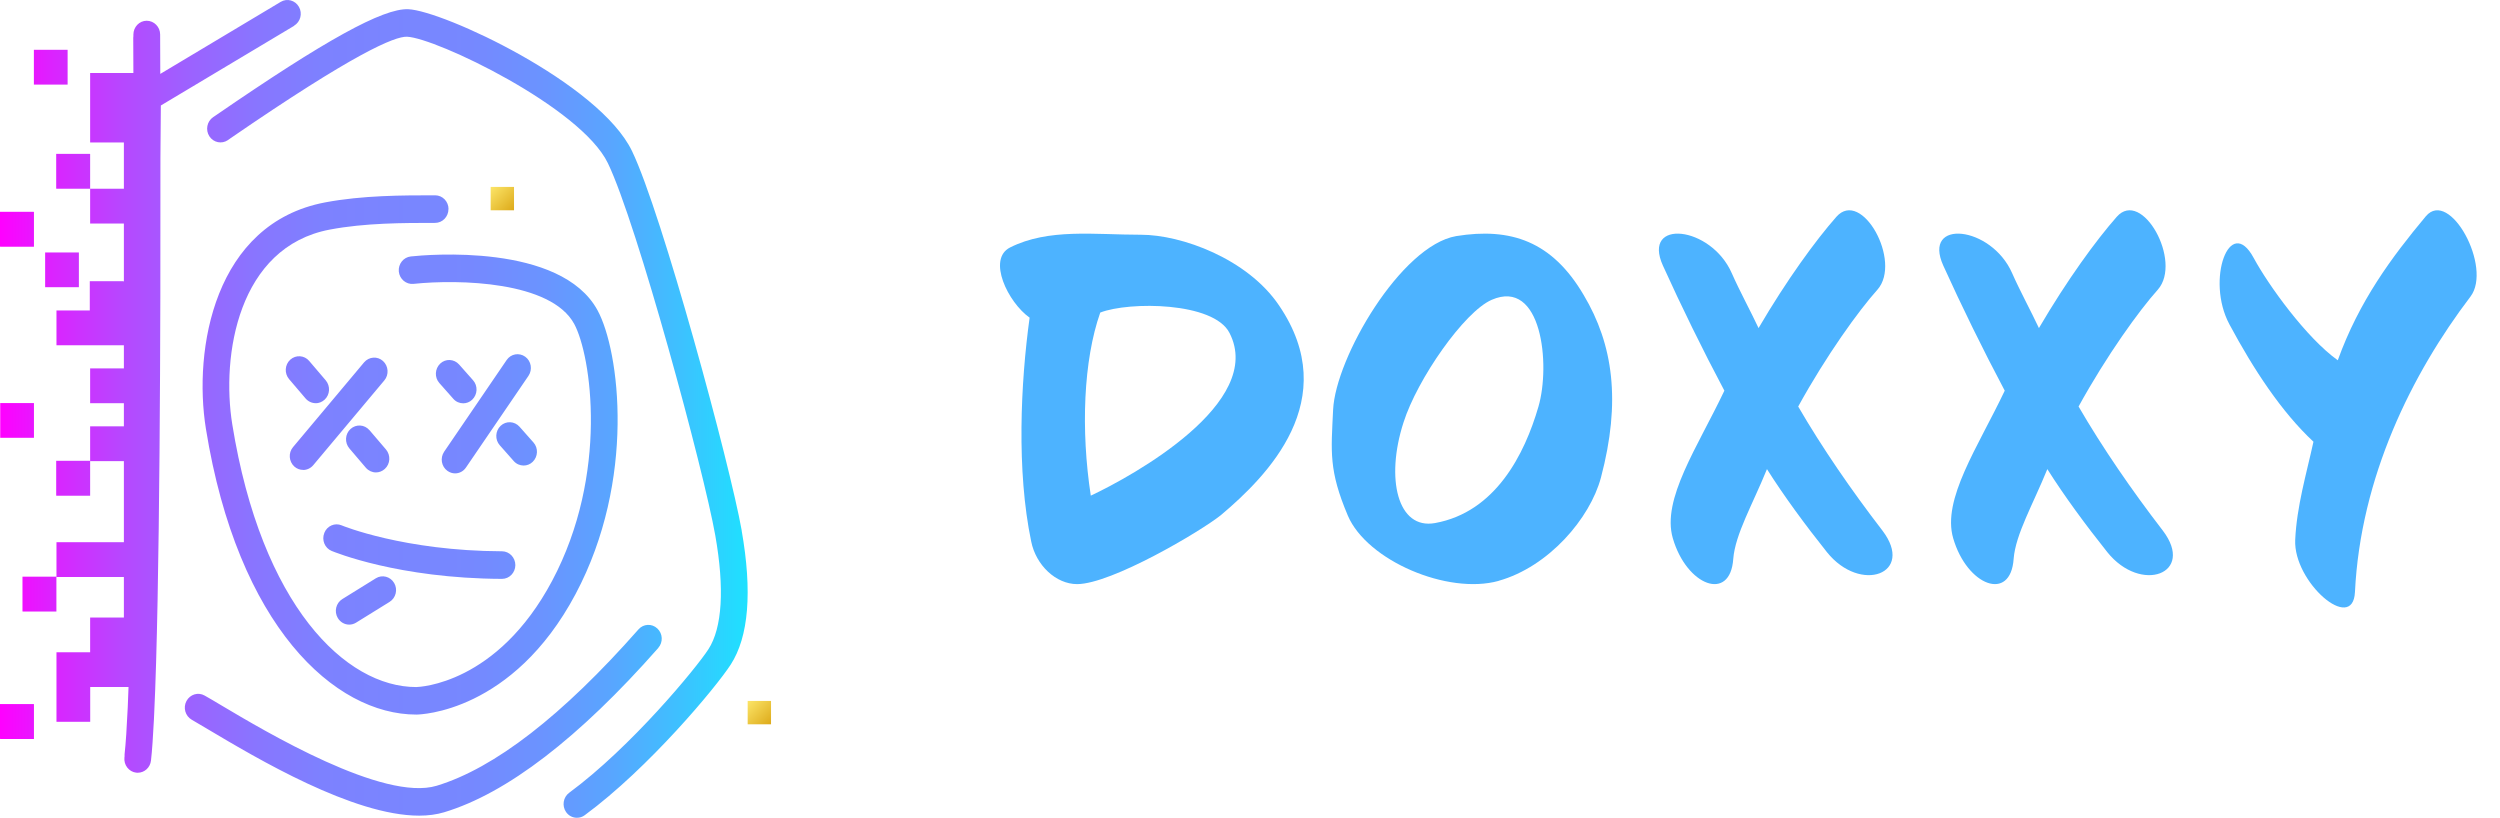 <svg width="107" height="35" viewBox="0 0 107 35" fill="none" xmlns="http://www.w3.org/2000/svg">
<path d="M33 30H32V31H33V30Z" fill="url(#paint0_linear_3366_28734)"/>
<path d="M22.479 15.267C22.22 15.081 21.864 15.143 21.684 15.41L19.01 19.332C18.829 19.599 18.89 19.966 19.149 20.152C19.248 20.224 19.363 20.261 19.477 20.261C19.658 20.261 19.833 20.174 19.944 20.009L22.618 16.087C22.799 15.82 22.738 15.454 22.479 15.267ZM2.405 24.68H0.962V26.168H0.971V26.174H2.414V24.686H2.405V24.68ZM3.849 6.591V6.585H2.405V8.073H2.414V8.079H3.858V6.591H3.849ZM12.587 1.1C12.861 0.935 12.955 0.575 12.795 0.295C12.635 0.012 12.286 -0.084 12.014 0.08L6.86 3.163V3.117C6.857 2.206 6.854 1.622 6.854 1.476C6.854 1.153 6.595 0.888 6.278 0.888C5.962 0.888 5.709 1.156 5.709 1.482C5.709 1.488 5.709 1.513 5.709 1.547C5.709 1.572 5.703 1.594 5.703 1.619C5.703 1.656 5.703 2.2 5.709 3.123H3.858V6.097H5.302V8.079H3.858V9.568H5.302V12.048H5.287V12.035H3.843V13.287H2.417V14.776H5.302V15.767H3.858V17.256H5.302V18.247H3.858V19.736H5.302V23.207H2.417V24.695H5.302V26.429H3.858V27.912V27.918H2.417V30.892H3.861V29.403H5.501C5.489 29.705 5.48 29.987 5.468 30.258C5.428 31.131 5.383 31.824 5.332 32.284C5.329 32.315 5.332 32.343 5.332 32.371C5.332 32.386 5.329 32.405 5.326 32.417C5.29 32.741 5.516 33.033 5.829 33.07C5.85 33.07 5.875 33.073 5.896 33.073C6.182 33.073 6.429 32.853 6.462 32.551C6.511 32.132 6.55 31.523 6.589 30.774C6.589 30.774 6.589 30.77 6.589 30.767C6.592 30.702 6.595 30.637 6.598 30.569C6.845 25.444 6.875 13.741 6.866 6.755L6.884 4.515L12.587 1.106V1.1ZM3.849 19.723H2.405V21.212H2.414V21.218H3.858V19.73H3.849V19.723ZM3.376 10.805H1.932V12.293H3.376V10.805ZM1.444 30.134H0V31.622H0.009V31.628H1.453V30.14H1.444V30.134ZM2.894 2.131H1.45V3.62H2.894V2.131ZM0.009 18.738H1.453V17.25H0.009V18.738ZM0.009 10.559H1.453V9.071H1.444V9.064H0V10.553H0.009V10.559ZM12.973 20.115C13.133 20.115 13.292 20.046 13.407 19.91L16.448 16.283C16.656 16.038 16.629 15.665 16.391 15.45C16.153 15.236 15.791 15.264 15.583 15.509L12.542 19.136C12.334 19.381 12.361 19.754 12.599 19.969C12.707 20.065 12.84 20.112 12.973 20.112V20.115ZM19.197 8.949C19.197 8.623 18.941 8.359 18.624 8.359C17.241 8.359 15.52 8.359 13.913 8.663C9.169 9.562 8.265 14.95 8.813 18.353C10.176 26.802 14.317 30.584 17.82 30.584C17.985 30.584 21.943 30.485 24.634 25.426C27.233 20.537 26.518 15.021 25.578 13.287C24.008 10.385 18.235 10.904 17.581 10.976C17.268 11.01 17.039 11.299 17.069 11.622C17.102 11.945 17.382 12.181 17.696 12.15C19.643 11.945 23.588 12.038 24.577 13.866C25.303 15.208 26.066 20.283 23.631 24.86C21.277 29.285 17.946 29.403 17.814 29.406C14.796 29.406 11.194 25.929 9.941 18.16C9.467 15.217 10.188 10.568 14.118 9.826C15.622 9.54 17.286 9.54 18.621 9.54C18.938 9.54 19.194 9.276 19.194 8.949H19.197ZM28.173 27.731C28.387 27.489 28.369 27.116 28.134 26.899C27.899 26.678 27.537 26.697 27.326 26.939C24.074 30.628 21.168 32.877 18.691 33.63C16.415 34.319 11.366 31.314 9.464 30.183C9.178 30.012 8.937 29.869 8.759 29.77C8.482 29.611 8.135 29.717 7.981 30.003C7.828 30.289 7.93 30.646 8.207 30.805C8.382 30.904 8.614 31.041 8.892 31.209C10.998 32.461 15.113 34.91 17.94 34.91C18.323 34.91 18.684 34.863 19.013 34.764C21.696 33.953 24.776 31.588 28.17 27.738L28.173 27.731ZM15.812 18.412C15.604 18.166 15.242 18.145 15.004 18.359C14.766 18.573 14.745 18.946 14.953 19.192L15.661 20.022C15.776 20.152 15.933 20.22 16.089 20.22C16.225 20.22 16.358 20.171 16.469 20.071C16.707 19.857 16.728 19.484 16.52 19.238L15.812 18.409V18.412ZM31.745 22.706C31.247 19.888 28.333 9.127 27.049 6.463C25.644 3.548 18.95 0.456 17.473 0.394C16.391 0.351 13.931 1.709 9.235 4.938L9.121 5.015C8.858 5.195 8.786 5.562 8.961 5.833C9.136 6.103 9.491 6.177 9.754 5.997L9.868 5.916C15.149 2.287 16.894 1.55 17.422 1.572C18.645 1.622 24.858 4.58 26.018 6.985C27.269 9.58 30.123 20.14 30.614 22.915C31.015 25.186 30.913 26.874 30.319 27.79C29.798 28.595 27.016 31.973 24.36 33.931C24.104 34.12 24.044 34.49 24.227 34.754C24.339 34.916 24.514 35.003 24.695 35C24.809 35 24.927 34.966 25.026 34.891C27.775 32.868 30.645 29.416 31.274 28.446C32.046 27.253 32.203 25.32 31.742 22.703L31.745 22.706ZM19.649 15.6C19.435 15.36 19.073 15.342 18.841 15.562C18.609 15.783 18.591 16.156 18.805 16.395L19.402 17.069C19.513 17.197 19.67 17.262 19.824 17.262C19.962 17.262 20.101 17.212 20.21 17.107C20.442 16.886 20.46 16.513 20.246 16.274L19.649 15.6ZM13.88 22.812C13.759 23.114 13.901 23.459 14.194 23.58C14.308 23.626 17.048 24.758 21.485 24.776C21.801 24.776 22.054 24.512 22.057 24.189C22.057 23.863 21.804 23.598 21.488 23.595C17.289 23.58 14.649 22.498 14.624 22.486C14.332 22.361 13.998 22.508 13.88 22.809V22.812ZM21.427 18.225C21.195 18.446 21.177 18.819 21.391 19.058L21.988 19.733C22.099 19.86 22.256 19.925 22.41 19.925C22.549 19.925 22.687 19.875 22.796 19.77C23.028 19.549 23.046 19.176 22.832 18.937L22.235 18.263C22.021 18.023 21.66 18.005 21.427 18.225ZM16.086 24.751L14.652 25.64C14.38 25.808 14.293 26.171 14.456 26.448C14.564 26.631 14.751 26.734 14.947 26.734C15.046 26.734 15.149 26.706 15.239 26.65L16.674 25.761C16.945 25.593 17.033 25.23 16.87 24.953C16.707 24.674 16.355 24.583 16.086 24.751ZM13.509 17.259C13.645 17.259 13.777 17.209 13.889 17.11C14.127 16.895 14.148 16.523 13.94 16.277L13.232 15.447C13.024 15.202 12.662 15.18 12.424 15.394C12.186 15.609 12.165 15.982 12.373 16.227L13.081 17.057C13.196 17.188 13.353 17.256 13.509 17.256V17.259Z" fill="url(#paint1_linear_3366_28734)"/>
<path d="M22 8H21V9H22V8Z" fill="url(#paint2_linear_3366_28734)"/>
<path d="M52.262 22.041C51.404 22.736 47.567 25 46.099 25C45.197 25 44.339 24.194 44.135 23.173C43.503 20.147 43.682 16.382 44.068 13.596C43.143 12.944 42.24 11.092 43.232 10.591C44.881 9.764 46.843 10.047 48.83 10.047C50.568 10.047 53.391 11.071 54.743 13.073C57.496 17.12 54.223 20.387 52.262 22.041ZM47.091 13.377C46.37 15.423 46.256 18.406 46.686 21.214C48.492 20.365 54.16 17.231 52.622 14.248C51.946 12.919 48.332 12.898 47.091 13.377Z" fill="#4DB3FF"/>
<path d="M64.138 24.863C61.967 25.466 58.51 23.993 57.689 22.072C56.867 20.129 56.971 19.35 57.057 17.539C57.162 15.306 59.966 10.509 62.325 10.105C64.665 9.726 66.433 10.329 67.782 12.628C69.047 14.748 69.384 17.183 68.52 20.441C68.056 22.182 66.287 24.258 64.138 24.86V24.863ZM63.843 12.833C62.664 13.347 60.66 16.227 60.071 18.079C59.291 20.488 59.818 22.677 61.419 22.387C64.01 21.917 65.254 19.441 65.844 17.41C66.371 15.603 65.99 11.896 63.843 12.833Z" fill="#4DB3FF"/>
<path d="M78.192 23.631C77.281 22.49 76.345 21.219 75.626 20.078C75.011 21.591 74.268 22.865 74.184 23.916C74.058 25.78 72.191 25.079 71.597 23.039C71.109 21.371 72.659 19.133 73.803 16.721C72.871 14.966 71.957 13.099 71.172 11.366C70.261 9.348 73.228 9.655 74.121 11.695C74.46 12.464 74.928 13.319 75.266 14.042C76.474 11.98 77.706 10.291 78.596 9.28C79.678 8.052 81.417 11.19 80.356 12.396C79.55 13.295 78.171 15.204 76.963 17.399C77.982 19.154 79.232 20.974 80.569 22.71C81.969 24.552 79.636 25.432 78.192 23.631Z" fill="#4DB3FF"/>
<path d="M90.192 23.631C89.281 22.49 88.345 21.219 87.626 20.078C87.011 21.591 86.268 22.865 86.184 23.916C86.058 25.78 84.191 25.079 83.597 23.039C83.109 21.371 84.659 19.133 85.803 16.721C84.871 14.966 83.957 13.099 83.172 11.366C82.261 9.348 85.228 9.655 86.121 11.695C86.46 12.464 86.928 13.319 87.266 14.042C88.474 11.98 89.706 10.291 90.596 9.28C91.678 8.052 93.417 11.19 92.356 12.396C91.55 13.295 90.171 15.204 88.963 17.399C89.982 19.154 91.232 20.974 92.569 22.71C93.969 24.552 91.636 25.432 90.192 23.631Z" fill="#4DB3FF"/>
<path d="M100.792 25.34C100.706 27.126 98.15 24.916 98.235 23.104C98.3 21.674 98.713 20.288 99.016 18.906C97.65 17.633 96.459 15.821 95.418 13.88C94.398 11.979 95.439 9.144 96.459 11.042C97.087 12.204 98.713 14.461 100.057 15.42C100.967 12.895 102.354 11.02 103.827 9.255C104.847 8.049 106.687 11.446 105.735 12.696C103.221 16.001 101.031 20.427 100.792 25.343V25.34Z" fill="#4DB3FF"/>
<defs>
<linearGradient id="paint0_linear_3366_28734" x1="32" y1="30" x2="32.998" y2="31" gradientUnits="userSpaceOnUse">
<stop stop-color="#FCE568"/>
<stop offset="1" stop-color="#DDAA1A"/>
</linearGradient>
<linearGradient id="paint1_linear_3366_28734" x1="0.003" y1="17.501" x2="32.004" y2="17.501" gradientUnits="userSpaceOnUse">
<stop stop-color="#FF00FF"/>
<stop offset="0.07" stop-color="#DB23FF"/>
<stop offset="0.16" stop-color="#B846FF"/>
<stop offset="0.25" stop-color="#9D61FF"/>
<stop offset="0.34" stop-color="#8975FF"/>
<stop offset="0.43" stop-color="#7D81FF"/>
<stop offset="0.52" stop-color="#7A85FF"/>
<stop offset="0.63" stop-color="#7688FF"/>
<stop offset="0.73" stop-color="#6A94FF"/>
<stop offset="0.82" stop-color="#58A6FF"/>
<stop offset="0.91" stop-color="#3DC1FF"/>
<stop offset="1" stop-color="#1EE1FF"/>
</linearGradient>
<linearGradient id="paint2_linear_3366_28734" x1="21" y1="8" x2="21.998" y2="9" gradientUnits="userSpaceOnUse">
<stop stop-color="#FCE568"/>
<stop offset="1" stop-color="#DDAA1A"/>
</linearGradient>
</defs>
</svg>
